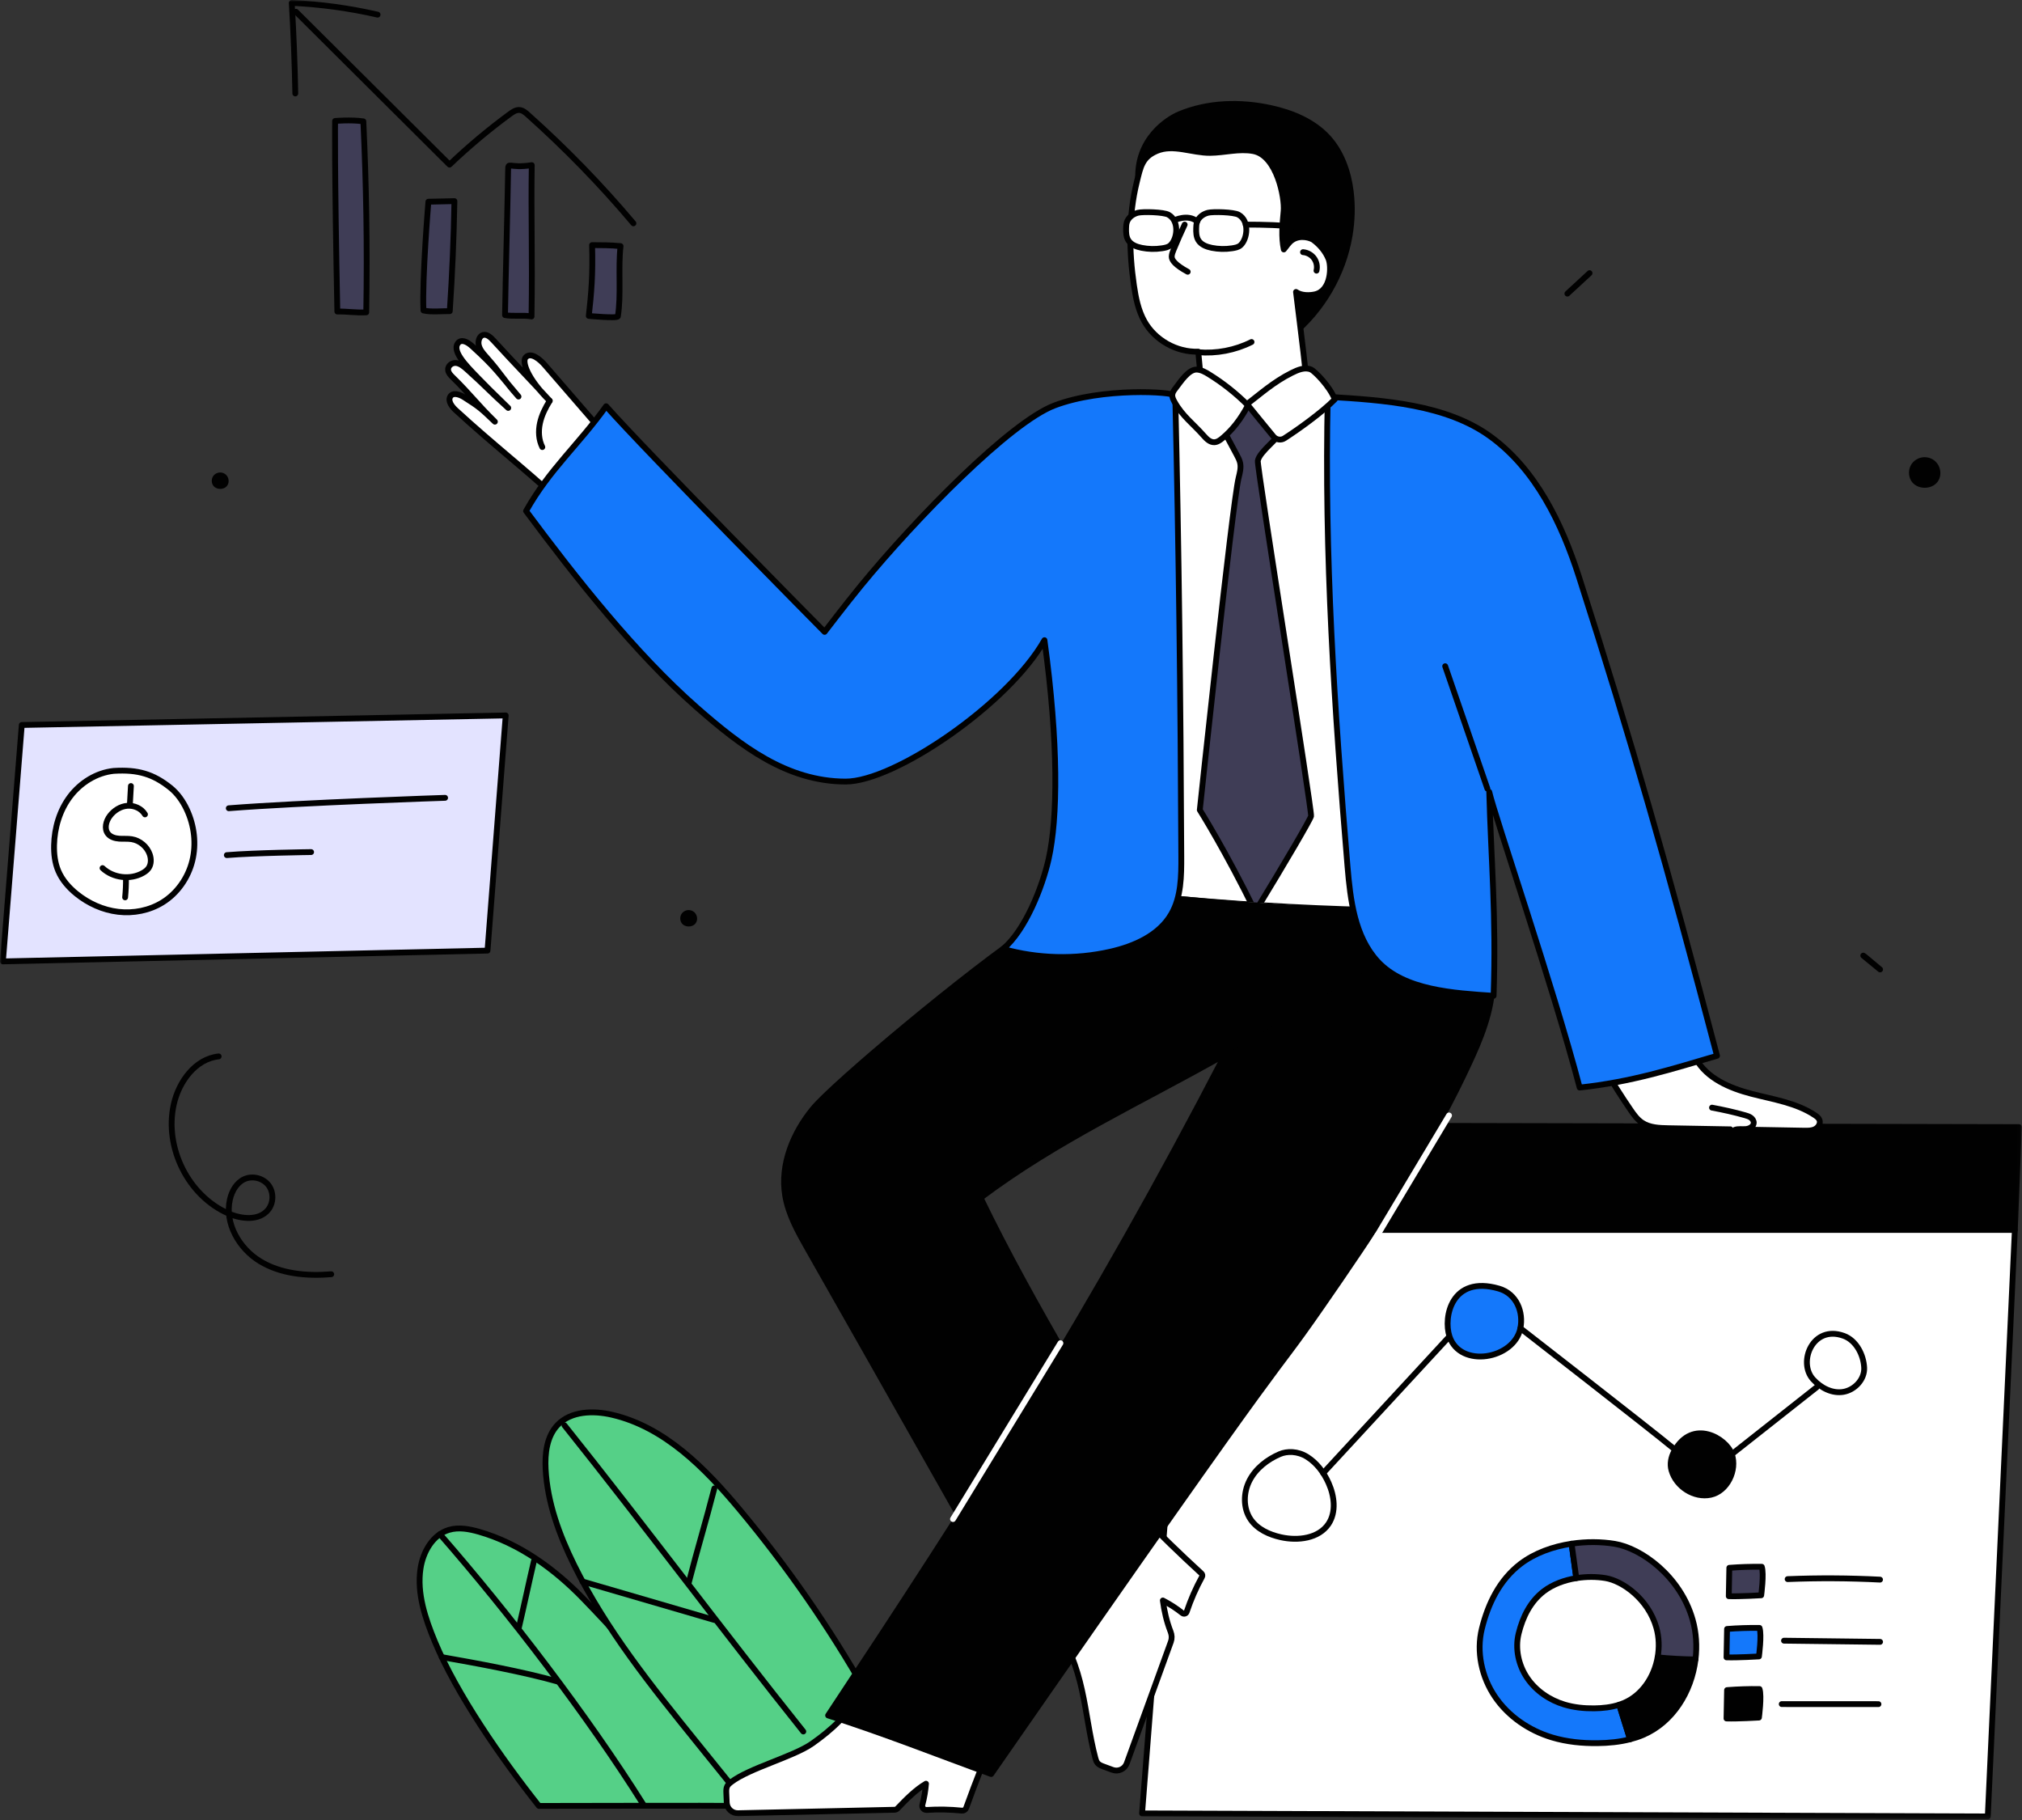 <svg width="521" height="469" viewBox="0 0 521 469" fill="none" xmlns="http://www.w3.org/2000/svg">
<rect x="0" y="0" width="521" height="469" fill="#333333" stroke="none"/>
<g clip-path="url(#clip0_14_100)">
<mask id="mask0_14_100" style="mask-type:luminance" maskUnits="userSpaceOnUse" x="0" y="0" width="521" height="469">
<path d="M520.957 0H0V468.733H520.957V0Z" fill="white"/>
</mask>
<g mask="url(#mask0_14_100)">
<path d="M293.308 46.753C292.55 35.767 301.085 30.602 303.807 29.456C311.204 26.342 319.612 26.127 327.452 27.846C332.923 29.046 338.372 31.283 342.158 35.41C345.627 39.192 347.416 44.276 348.043 49.369C348.507 53.134 348.381 56.966 347.747 60.706C346.061 70.659 340.664 79.94 332.848 86.328C332.062 86.97 331.103 87.62 330.114 87.394C329.507 87.255 329.024 86.807 328.59 86.361C324.931 82.61 322.507 77.862 319.911 73.31C313.527 62.115 305.456 51.39 293.308 46.753Z" fill="#010101" stroke="#010101" stroke-width="1.5" stroke-linecap="round" stroke-linejoin="round"/>
<path d="M333.936 75.215C335.333 76.203 337.476 76.142 338.829 75.834C343.018 74.88 343.106 68.64 342.316 66.696C341.525 64.751 340.116 63.091 338.434 61.835C337.763 61.334 335.084 60.405 332.975 61.836C332.01 62.491 331.419 63.567 330.794 64.268C330.103 61.019 330.446 57.652 330.753 54.345C331.061 51.038 329.039 40.066 322.937 38.928C319.251 38.241 315.54 39.354 311.791 39.385C307.141 39.423 302.293 37.073 298.021 38.911C294.284 40.519 293.883 42.959 292.91 46.909C290.777 55.565 290.888 64.655 292.171 73.477C292.636 76.676 293.276 79.916 294.849 82.74C297.574 87.631 303.155 90.785 308.75 90.597C309.208 95.485 309.665 100.374 310.123 105.262C310.354 107.73 310.692 110.428 312.494 112.13C314.362 113.895 317.202 114.023 319.77 113.966C324.291 113.865 328.807 113.504 333.287 112.885C334.278 112.748 335.319 112.577 336.097 111.948C337.489 110.823 337.51 108.744 337.389 106.959C336.647 96.022 335.131 85.147 333.938 75.216L333.936 75.215Z" fill="white" stroke="#010101" stroke-width="1.5" stroke-linecap="round" stroke-linejoin="round"/>
<path d="M322.477 88.115C318.248 90.234 313.428 91.154 308.716 90.744L322.477 88.115Z" fill="white"/>
<path d="M322.477 88.115C318.248 90.234 313.428 91.154 308.716 90.744" stroke="#010101" stroke-width="1.5" stroke-linecap="round" stroke-linejoin="round"/>
<path d="M305.246 57.864C304.235 60.01 303.28 62.182 302.38 64.377C302.15 64.937 301.921 65.515 301.91 66.12C301.894 67.027 302.845 68.29 306.034 70.015" fill="white"/>
<path d="M305.246 57.864C304.235 60.01 303.28 62.182 302.38 64.377C302.15 64.937 301.921 65.515 301.91 66.12C301.894 67.027 302.845 68.29 306.034 70.015" stroke="#010101" stroke-width="1.5" stroke-linecap="round" stroke-linejoin="round"/>
<path d="M335.745 64.966C336.859 65.048 337.926 65.641 338.584 66.545C339.242 67.449 339.479 68.645 339.216 69.731" fill="white"/>
<path d="M335.745 64.966C336.859 65.048 337.926 65.641 338.584 66.545C339.242 67.449 339.479 68.645 339.216 69.731" stroke="#010101" stroke-width="1.5" stroke-linecap="round" stroke-linejoin="round"/>
<path d="M301.093 55.329C299.85 54.619 294.455 54.496 293.186 54.819C291.917 55.142 290.73 56.027 290.345 57.278C290.197 57.758 290.171 58.265 290.157 58.767C290.125 59.851 290.158 61.001 290.734 61.92C291.45 63.063 292.837 63.586 294.16 63.852C295.879 64.198 297.66 64.238 299.393 63.97C300.167 63.85 301.003 63.714 301.583 63.187C303.346 61.584 303.975 56.973 301.095 55.329H301.093Z" fill="white" stroke="#010101" stroke-width="1.5" stroke-linecap="round" stroke-linejoin="round"/>
<path d="M319.153 55.329C317.91 54.619 312.515 54.496 311.246 54.819C309.977 55.142 308.79 56.027 308.405 57.278C308.257 57.758 308.231 58.265 308.217 58.767C308.185 59.851 308.218 61.001 308.794 61.92C309.51 63.063 310.897 63.586 312.22 63.852C313.939 64.198 315.72 64.238 317.453 63.97C318.227 63.85 319.063 63.714 319.643 63.187C321.406 61.584 322.035 56.973 319.155 55.329H319.153Z" fill="white" stroke="#010101" stroke-width="1.5" stroke-linecap="round" stroke-linejoin="round"/>
<path d="M320.981 57.864C325.683 57.864 330.207 58.008 334.87 58.46C335.743 58.545 336.748 58.798 337.095 59.603" stroke="#010101" stroke-width="1.5" stroke-linecap="round" stroke-linejoin="round"/>
<path d="M308.475 57.041C306.035 55.007 302.486 56.798 302.504 56.778L308.475 57.041Z" fill="white"/>
<path d="M308.475 57.041C306.035 55.007 302.486 56.798 302.504 56.778" stroke="#010101" stroke-width="1.5" stroke-linecap="round" stroke-linejoin="round"/>
<path d="M160.139 116.856C153.196 108.776 147.31 102.105 140.367 94.026C139.301 92.785 136.844 90.547 135.459 92.064C134.472 93.144 135.759 97.432 141.644 103.256C135.804 96.872 133.024 94.135 127.184 87.751C126.446 86.944 125.507 86.063 124.528 86.291C123.525 86.524 123.096 87.888 123.376 88.995C123.656 90.102 124.43 90.996 125.174 91.835C129.444 96.649 129.33 97.354 133.6 102.168C128.183 95.812 127.855 94.856 121.758 89.284C120.748 88.361 119.346 87.4 118.288 88.112C116.001 90.138 120.057 94.161 123.148 97.355C124.919 99.185 126.624 100.907 130.954 105.1C126.478 101.085 124.853 99.207 120.369 95.204C119.527 94.452 118.618 93.668 117.562 93.525C116.506 93.382 115.33 94.211 115.463 95.361C115.547 96.093 116.099 96.67 116.614 97.175C121.389 101.857 122.74 103.96 127.515 108.642C124.001 105.295 123.62 104.896 119.602 102.348C118.409 101.591 116.626 101.005 115.98 102.246C115.383 103.393 116.472 104.794 117.451 105.694C127.088 114.546 134.736 120.375 144.373 129.227" fill="white"/>
<path d="M160.139 116.856C153.196 108.776 147.31 102.105 140.367 94.026C139.301 92.785 136.844 90.547 135.459 92.064C134.472 93.144 135.759 97.432 141.644 103.256C135.804 96.872 133.024 94.135 127.184 87.751C126.446 86.944 125.507 86.063 124.528 86.291C123.525 86.524 123.096 87.888 123.376 88.995C123.656 90.102 124.43 90.996 125.174 91.835C129.444 96.649 129.33 97.354 133.6 102.168C128.183 95.812 127.855 94.856 121.758 89.284C120.748 88.361 119.346 87.4 118.288 88.112C116.001 90.138 120.057 94.161 123.148 97.355C124.919 99.185 126.624 100.907 130.954 105.1C126.478 101.085 124.853 99.207 120.369 95.204C119.527 94.452 118.618 93.668 117.562 93.525C116.506 93.382 115.33 94.211 115.463 95.361C115.547 96.093 116.099 96.67 116.614 97.175C121.389 101.857 122.74 103.96 127.515 108.642C124.001 105.295 123.62 104.896 119.602 102.348C118.409 101.591 116.626 101.005 115.98 102.246C115.383 103.393 116.472 104.794 117.451 105.694C127.088 114.546 134.736 120.375 144.373 129.227" stroke="#010101" stroke-width="1.5" stroke-linecap="round" stroke-linejoin="round"/>
<path d="M141.644 103.255C140.532 105.044 139.569 106.957 139.126 109.016C138.683 111.075 138.791 113.302 139.737 115.184" stroke="#010101" stroke-width="1.5" stroke-linecap="round" stroke-linejoin="round"/>
<path d="M171.316 436.627C165.284 427.717 157.776 419.598 150.294 411.865C142.811 404.133 133.769 397.616 123.429 394.641C120.893 393.911 118.165 393.403 115.639 394.165C111.485 395.419 108.998 399.82 108.352 404.111C107.385 410.526 109.569 416.973 112.055 422.966C117.637 436.424 129.049 452.892 138.863 465.276C153.286 465.276 177.451 465.155 193.933 465.278C197.274 465.303 183.373 451.021 171.317 436.627H171.316Z" fill="#55D087" stroke="#010101" stroke-width="1.5" stroke-linecap="round" stroke-linejoin="round"/>
<path d="M223.106 435.814C213.673 419.244 202.762 403.515 190.545 388.876C181.643 378.209 171.214 367.621 157.677 364.492C152.823 363.37 147.086 363.529 143.656 367.143C140.883 370.064 140.378 374.458 140.588 378.48C141.04 387.119 144.096 395.427 147.919 403.186C156.146 419.882 167.936 434.518 179.627 449.002C182.768 452.893 185.909 456.784 189.049 460.675C190.464 462.428 191.937 464.23 193.932 465.278C198.626 467.745 204.35 465.275 208.799 462.389C213.814 459.135 218.562 455.201 221.569 450.035C224.576 444.868 224.848 438.875 223.106 435.814Z" fill="#55D087" stroke="#010101" stroke-width="1.5" stroke-linecap="round" stroke-linejoin="round"/>
<path d="M165.725 464.848C151.356 441.993 131.124 415.593 113.361 395.263" stroke="#010101" stroke-width="1.5" stroke-linecap="round" stroke-linejoin="round"/>
<path d="M143.649 433.214C134.923 430.74 122.758 428.494 113.823 426.933" stroke="#010101" stroke-width="1.5" stroke-linecap="round" stroke-linejoin="round"/>
<path d="M137.573 402.201C136.297 407.621 134.95 414.012 133.673 419.433" stroke="#010101" stroke-width="1.5" stroke-linecap="round" stroke-linejoin="round"/>
<path d="M206.984 446.098C186.641 420.649 165.79 392.667 145.447 367.218" stroke="#010101" stroke-width="1.5" stroke-linecap="round" stroke-linejoin="round"/>
<path d="M184.064 417.361C172.738 414.057 161.412 410.753 150.086 407.449" stroke="#010101" stroke-width="1.5" stroke-linecap="round" stroke-linejoin="round"/>
<path d="M184.064 383.464C181.676 392.733 179.829 398.59 177.45 407.824" stroke="#010101" stroke-width="1.5" stroke-linecap="round" stroke-linejoin="round"/>
<path d="M56.34 272.168C50.312 272.816 46.047 278.708 44.752 284.631C42.33 295.709 48.51 308.135 58.909 312.657C62.268 314.118 66.766 314.54 69.079 311.7C70.528 309.92 70.563 307.135 69.159 305.319C67.755 303.503 65.05 302.837 62.963 303.793C60.972 304.705 59.76 306.81 59.26 308.943C57.816 315.103 61.584 321.639 66.987 324.933C72.39 328.226 79.042 328.801 85.349 328.291" stroke="#010101" stroke-width="1.5" stroke-linecap="round" stroke-linejoin="round"/>
<path d="M519.158 316.861L512.184 467.983L294.273 467.197L306.032 316.861H519.158Z" fill="white" stroke="#010101" stroke-width="1.5" stroke-linecap="round" stroke-linejoin="round"/>
<path d="M306.032 316.861H519.158L520.207 290.386L308.149 289.934L306.032 316.861Z" fill="#010101" stroke="#010101" stroke-width="1.5" stroke-linecap="round" stroke-linejoin="round"/>
<path d="M163.214 57.539C154.818 47.574 145.712 38.207 135.987 29.534C135.371 28.985 134.691 28.41 133.868 28.342C132.959 28.266 132.132 28.825 131.396 29.365C125.933 33.375 120.729 37.736 115.826 42.414C102.639 29.287 89.452 16.16 76.264 3.033" stroke="#010101" stroke-width="1.5" stroke-linecap="round" stroke-linejoin="round"/>
<path d="M97.29 3.775C90.028 2.108 82.617 1.094 75.175 0.75C75.641 8.519 75.945 16.298 76.089 24.079" stroke="#010101" stroke-width="1.5" stroke-linecap="round" stroke-linejoin="round"/>
<path d="M152.558 63.153C155.414 63.194 157.002 63.131 159.895 63.409C159.233 69.12 160.094 75.986 159.204 81.496C159.107 82.093 151.711 81.392 151.711 81.392C152.35 75.776 152.799 70.559 152.559 63.152L152.558 63.153Z" fill="#3F3D56" stroke="#010101" stroke-width="1.5" stroke-linecap="round" stroke-linejoin="round"/>
<path d="M137.015 42.552C136.808 56.257 137.205 65.139 136.957 81.531C134.999 81.138 132.086 81.576 130.128 81.183C130.285 70.801 130.763 54.301 130.92 43.919C130.957 41.476 131.028 43.485 137.015 42.552Z" fill="#3F3D56" stroke="#010101" stroke-width="1.5" stroke-linecap="round" stroke-linejoin="round"/>
<path d="M117.087 51.818C116.924 61.273 116.526 70.723 115.892 80.158C113.903 80.131 111.046 80.452 109.112 79.987C108.74 71.686 110.383 51.971 110.383 51.971C110.383 51.971 115.328 51.863 117.087 51.818Z" fill="#3F3D56" stroke="#010101" stroke-width="1.5" stroke-linecap="round" stroke-linejoin="round"/>
<path d="M93.624 31.264C94.369 47.436 94.664 63.219 94.37 80.468C92.021 80.637 89.581 80.213 86.921 80.262C86.161 42.516 86.345 31.166 86.345 31.166C86.345 31.166 90.324 30.801 93.624 31.264Z" fill="#3F3D56" stroke="#010101" stroke-width="1.5" stroke-linecap="round" stroke-linejoin="round"/>
<path d="M125.614 244.911L130.307 184.324L5.611 186.786L0.75 247.693L125.614 244.911Z" fill="#E3E3FF" stroke="#010101" stroke-width="1.5" stroke-linecap="round" stroke-linejoin="round"/>
<path d="M58.949 208.234C77.496 206.78 114.687 205.551 114.687 205.551L58.949 208.234Z" fill="white"/>
<path d="M58.949 208.234C77.496 206.78 114.687 205.551 114.687 205.551" stroke="#010101" stroke-width="1.5" stroke-linecap="round" stroke-linejoin="round"/>
<path d="M58.444 220.311C65.683 219.712 80.162 219.527 80.162 219.527L58.444 220.311Z" fill="white"/>
<path d="M58.444 220.311C65.683 219.712 80.162 219.527 80.162 219.527" stroke="#010101" stroke-width="1.5" stroke-linecap="round" stroke-linejoin="round"/>
<path d="M29.287 198.612C24.845 199.082 20.746 201.648 18.055 205.213C15.365 208.778 14.032 213.268 13.929 217.734C13.877 219.997 14.137 222.301 15.021 224.385C16.009 226.715 17.737 228.671 19.702 230.265C22.779 232.76 26.531 234.457 30.464 234.92C34.398 235.383 38.502 234.58 41.871 232.498C45.702 230.131 48.463 226.161 49.543 221.789C50.624 217.418 50.057 212.692 48.155 208.611C47.134 206.42 45.717 204.38 43.822 202.88C39.532 199.483 35.638 198.206 29.286 198.613L29.287 198.612Z" fill="white" stroke="#010101" stroke-width="1.5" stroke-linecap="round" stroke-linejoin="round"/>
<path d="M37.358 209.817C36.448 208.286 34.573 207.455 32.798 207.603C31.023 207.751 29.388 208.788 28.311 210.207C27.302 211.536 26.794 213.519 27.832 214.825C28.502 215.668 29.636 215.994 30.71 216.073C31.784 216.152 32.871 216.032 33.934 216.205C36.04 216.547 37.9 218.118 38.591 220.137C38.988 221.296 38.988 222.661 38.286 223.665C37.91 224.203 37.363 224.599 36.79 224.921C33.541 226.745 29.135 226.207 26.422 223.654" fill="white"/>
<path d="M37.358 209.817C36.448 208.286 34.573 207.455 32.798 207.603C31.023 207.751 29.388 208.788 28.311 210.207C27.302 211.536 26.794 213.519 27.832 214.825C28.502 215.668 29.636 215.994 30.71 216.073C31.784 216.152 32.871 216.032 33.934 216.205C36.04 216.547 37.9 218.118 38.591 220.137C38.988 221.296 38.988 222.661 38.286 223.665C37.91 224.203 37.363 224.599 36.79 224.921C33.541 226.745 29.135 226.207 26.422 223.654" stroke="#010101" stroke-width="1.5" stroke-linecap="round" stroke-linejoin="round"/>
<path d="M32.458 226.344C32.473 227.962 32.4 229.581 32.239 231.192L32.458 226.344Z" fill="white"/>
<path d="M32.458 226.344C32.473 227.962 32.4 229.581 32.239 231.192" stroke="#010101" stroke-width="1.5" stroke-linecap="round" stroke-linejoin="round"/>
<path d="M33.732 202.509C33.644 204.07 33.556 205.631 33.469 207.192L33.732 202.509Z" fill="white"/>
<path d="M33.732 202.509C33.644 204.07 33.556 205.631 33.469 207.192" stroke="#010101" stroke-width="1.5" stroke-linecap="round" stroke-linejoin="round"/>
<path d="M360.914 264.955L370.853 231.191L278.561 222.892L264.895 250.047L285.483 271.167L335.179 272.762L360.914 264.955Z" fill="#010101" stroke="#010101" stroke-width="1.5" stroke-linecap="round" stroke-linejoin="round"/>
<path d="M436.99 272.762C439.794 277.836 445.668 280.334 451.279 281.794C456.89 283.254 462.843 284.115 467.663 287.336C468.141 287.655 468.629 288.028 468.826 288.567C469.153 289.46 468.517 290.473 467.668 290.901C466.819 291.329 465.825 291.321 464.875 291.304C453.214 291.092 441.553 290.881 429.892 290.669C427.537 290.626 425.033 290.539 423.08 289.222C421.841 288.386 420.953 287.134 420.109 285.9C417.865 282.618 415.731 279.261 413.711 275.837" fill="white"/>
<path d="M436.99 272.762C439.794 277.836 445.668 280.334 451.279 281.794C456.89 283.254 462.843 284.115 467.663 287.336C468.141 287.655 468.629 288.028 468.826 288.567C469.153 289.46 468.517 290.473 467.668 290.901C466.819 291.329 465.825 291.321 464.875 291.304C453.214 291.092 441.553 290.881 429.892 290.669C427.537 290.626 425.033 290.539 423.08 289.222C421.841 288.386 420.953 287.134 420.109 285.9C417.865 282.618 415.731 279.261 413.711 275.837" stroke="#010101" stroke-width="1.5" stroke-linecap="round" stroke-linejoin="round"/>
<path d="M342.014 101.631C329.162 106.486 315.566 108.249 302.953 102.8C298.822 116.522 298.265 129.448 297.451 143.755C296.462 161.126 295.473 178.522 295.934 195.915C296.247 207.7 297.226 219.467 298.866 231.141C316.855 232.878 334.905 233.977 352.972 234.436C362.765 218.495 363.657 198.696 362.326 180.034C360.476 154.098 353.442 127.865 342.013 101.631H342.014Z" fill="white" stroke="#010101" stroke-width="1.5" stroke-linecap="round" stroke-linejoin="round"/>
<path d="M329.685 111.365C327.498 108.808 325.03 106.491 322.341 104.468C319.571 105.781 316.958 107.426 314.613 109.609C315.961 112.128 317.308 114.646 318.656 117.165C319.019 117.843 319.386 118.533 319.544 119.286C319.81 120.555 319.456 121.861 319.148 123.121C317.5 129.875 309.146 208.68 309.146 208.68C309.146 208.68 315.792 219.211 323.432 234.857C331.416 221.78 337.665 211.052 337.818 210.253C338.077 208.903 323.853 120.229 324.094 118.738C324.489 116.296 329.881 112.679 329.684 111.365H329.685Z" fill="#3F3D56" stroke="#010101" stroke-width="1.5" stroke-linecap="round" stroke-linejoin="round"/>
<path d="M355.074 234.63C335.797 234.302 316.536 233.054 297.378 230.89L355.074 234.63Z" fill="white"/>
<path d="M355.074 234.63C335.797 234.302 316.536 233.054 297.378 230.89" stroke="#010101" stroke-width="1.5" stroke-linecap="round" stroke-linejoin="round"/>
<path d="M315.569 271.757C293.894 284.018 272.32 293.808 252.663 308.601C266.261 336.736 283.681 364.216 298.986 391.37C287.935 403.519 279.591 414.298 267.735 426.933C248.274 392.723 227.603 356.013 208.141 321.802C205.651 317.425 203.118 312.929 202.304 307.96C201.003 300.019 204.352 291.882 209.462 285.666C214.839 279.126 249.763 249.888 265.592 239.436" fill="#010101"/>
<path d="M315.569 271.757C293.894 284.018 272.32 293.808 252.663 308.601C266.261 336.736 283.681 364.216 298.986 391.37C287.935 403.519 279.591 414.298 267.735 426.933C248.274 392.723 227.603 356.013 208.141 321.802C205.651 317.425 203.118 312.929 202.304 307.96C201.003 300.019 204.352 291.882 209.462 285.666C214.839 279.126 249.763 249.888 265.592 239.436" stroke="#010101" stroke-width="1.5" stroke-linecap="round" stroke-linejoin="round"/>
<path d="M293.682 389.956C298.83 395.256 304.135 400.405 309.585 405.393C309.822 405.61 309.878 405.958 309.723 406.24C308.136 409.126 306.809 412.154 305.764 415.278C305.608 415.745 305.048 415.906 304.663 415.599C303.096 414.352 301.407 413.259 299.626 412.343C299.985 415.066 300.593 417.756 301.635 420.428C301.954 421.245 301.993 422.145 301.694 422.97L290.336 454.284C289.798 455.768 288.155 456.532 286.673 455.987L284.369 455.139C283.788 454.925 283.177 454.691 282.786 454.21C282.485 453.841 282.35 453.367 282.228 452.907C280.698 447.149 280.056 441.194 278.767 435.378C277.478 429.562 275.456 423.742 271.598 419.203" fill="white"/>
<path d="M293.682 389.956C298.83 395.256 304.135 400.405 309.585 405.393C309.822 405.61 309.878 405.958 309.723 406.24C308.136 409.126 306.809 412.154 305.764 415.278C305.608 415.745 305.048 415.906 304.663 415.599C303.096 414.352 301.407 413.259 299.626 412.343C299.985 415.066 300.593 417.756 301.635 420.428C301.954 421.245 301.993 422.145 301.694 422.97L290.336 454.284C289.798 455.768 288.155 456.532 286.673 455.987L284.369 455.139C283.788 454.925 283.177 454.691 282.786 454.21C282.485 453.841 282.35 453.367 282.228 452.907C280.698 447.149 280.056 441.194 278.767 435.378C277.478 429.562 275.456 423.742 271.598 419.203" stroke="#010101" stroke-width="1.5" stroke-linecap="round" stroke-linejoin="round"/>
<path d="M256.962 445.435C254.094 452.141 251.421 458.93 248.947 465.791C248.781 466.252 248.325 466.534 247.837 466.484C244.83 466.177 241.798 466.118 238.782 466.309C238.054 466.355 237.475 465.693 237.663 464.989C238.138 463.209 238.451 461.387 238.597 459.55C235.969 461.079 233.496 463.57 231.255 465.929C231.059 466.135 230.792 466.253 230.508 466.261L190.238 467.148C188.661 467.224 187.323 466.002 187.255 464.424L187.149 461.971C187.122 461.352 187.103 460.699 187.396 460.152C187.621 459.732 188.005 459.425 188.383 459.135C193.106 455.504 204.432 452.616 209.301 449.183C214.17 445.751 218.761 441.642 221.462 436.332" fill="white"/>
<path d="M256.962 445.435C254.094 452.141 251.421 458.93 248.947 465.791C248.781 466.252 248.325 466.534 247.837 466.484C244.83 466.177 241.798 466.118 238.782 466.309C238.054 466.355 237.475 465.693 237.663 464.989C238.138 463.209 238.451 461.387 238.597 459.55C235.969 461.079 233.496 463.57 231.255 465.929C231.059 466.135 230.792 466.253 230.508 466.261L190.238 467.148C188.661 467.224 187.323 466.002 187.255 464.424L187.149 461.971C187.122 461.352 187.103 460.699 187.396 460.152C187.621 459.732 188.005 459.425 188.383 459.135C193.106 455.504 204.432 452.616 209.301 449.183C214.17 445.751 218.761 441.642 221.462 436.332" stroke="#010101" stroke-width="1.5" stroke-linecap="round" stroke-linejoin="round"/>
<path d="M441.123 285.369C443.99 285.901 446.84 286.529 449.644 287.328C450.161 287.475 450.687 287.634 451.124 287.947C451.561 288.26 451.901 288.76 451.881 289.297C451.847 290.239 450.789 290.808 449.85 290.891C448.911 290.974 447.934 290.776 447.042 291.079" fill="white"/>
<path d="M441.123 285.369C443.99 285.901 446.84 286.529 449.644 287.328C450.161 287.475 450.687 287.634 451.124 287.947C451.561 288.26 451.901 288.76 451.881 289.297C451.847 290.239 450.789 290.808 449.85 290.891C448.911 290.974 447.934 290.776 447.042 291.079" stroke="#010101" stroke-width="1.5" stroke-linecap="round" stroke-linejoin="round"/>
<path d="M315.601 271.765C280.904 338.704 250.603 385.749 213.374 441.958C228.244 446.717 240.976 451.825 255.388 457.055C339.65 335.68 325.112 358.951 340.546 336.719C353.385 318.224 367.307 297.474 377.019 277.161C380.296 270.307 383.59 263.278 384.422 255.726C385.254 248.175 383.191 239.877 377.328 235.046" fill="#010101"/>
<path d="M315.601 271.765C280.904 338.704 250.603 385.749 213.374 441.958C228.244 446.717 240.976 451.825 255.388 457.055C339.65 335.68 325.112 358.951 340.546 336.719C353.385 318.224 367.307 297.474 377.019 277.161C380.296 270.307 383.59 263.278 384.422 255.726C385.254 248.175 383.191 239.877 377.328 235.046" stroke="#010101" stroke-width="1.5" stroke-linecap="round" stroke-linejoin="round"/>
<path d="M342.119 102.232C341.18 142.734 343.827 182.842 347.207 223.214C347.933 231.888 349.043 241.223 354.925 247.64C361.842 255.186 374.636 255.863 384.848 256.559C385.561 235.807 384.196 221.704 383.729 204.027C385.09 210.109 400.168 254.053 407.028 280.196C420.343 278.764 430.681 275.466 442.418 272.008C429.847 224.105 420.27 190.468 406.838 148.588C402.425 134.828 395.726 120.972 384.045 112.464C372.687 104.192 356.515 103.078 342.119 102.232Z" fill="#1478FB" stroke="#010101" stroke-width="1.5" stroke-linecap="round" stroke-linejoin="round"/>
<path d="M383.251 203.186C379.625 192.671 376 182.156 372.374 171.641L383.251 203.186Z" fill="white"/>
<path d="M383.251 203.186C379.625 192.671 376 182.156 372.374 171.641" stroke="#010101" stroke-width="1.5" stroke-linecap="round" stroke-linejoin="round"/>
<path d="M221.698 151.046C217.907 155.674 212.47 162.796 212.47 162.796C212.47 162.796 166.234 116.075 156.177 104.66C149.069 114.619 141.512 120.972 135.548 131.655C148.203 148.674 163.665 168.349 179.613 182.33C190.968 192.284 202.751 201.306 217.85 201.363C230.47 201.411 259.879 181.322 269.121 164.938C272.767 191.508 272.563 210.776 270.195 221.328C268.562 228.606 264.17 239.683 258.461 244.483C267.426 247.005 277.022 247.251 286.104 245.192C292.288 243.79 298.657 240.973 301.819 235.476C304.354 231.069 304.401 225.714 304.379 220.629C304.207 180.343 303.75 141.594 302.824 101.914C302.249 100.926 284.042 99.767 271.696 104.468C260.261 108.822 236.086 133.479 221.696 151.046H221.698Z" fill="#1478FB" stroke="#010101" stroke-width="1.5" stroke-linecap="round" stroke-linejoin="round"/>
<path d="M321.572 104.432C318.545 101.391 315.161 98.706 311.512 96.45C310.558 95.86 309.539 95.285 308.419 95.217C306.258 95.087 304.194 98.372 302.867 100.082C302.5 100.555 302.129 101.067 302.064 101.663C301.989 102.342 302.324 102.993 302.658 103.588C304.71 107.246 307.432 109.15 310.201 112.299C310.909 113.105 311.776 113.953 312.849 113.936C313.655 113.923 314.36 113.414 314.978 112.896C317.552 110.74 319.668 108.039 321.573 104.431L321.572 104.432Z" fill="white" stroke="#010101" stroke-width="1.5" stroke-linecap="round" stroke-linejoin="round"/>
<path d="M328.116 112.447C325.883 109.693 323.461 106.811 321.312 104.114C324.66 101.564 328.117 98.429 332.779 96.094C334.359 95.303 336.206 94.5 337.822 95.213C338.774 95.634 342.677 99.585 343.942 102.887C340.603 106.283 334.458 110.664 330.966 112.914C330.037 113.513 328.812 113.306 328.116 112.447Z" fill="white" stroke="#010101" stroke-width="1.5" stroke-linecap="round" stroke-linejoin="round"/>
<path d="M373.367 287.382L353.436 320.686" stroke="white" stroke-width="1.5" stroke-linecap="round" stroke-linejoin="round"/>
<path d="M273.236 346.051L245.552 391.37" stroke="white" stroke-width="1.5" stroke-linecap="round" stroke-linejoin="round"/>
<path d="M484.433 249.764C482.988 248.575 481.543 247.387 480.099 246.198C480.277 246.299 480.455 246.399 484.433 249.764Z" stroke="#010101" stroke-width="1.5" stroke-linecap="round" stroke-linejoin="round"/>
<path d="M329.768 374.627C326.533 376.015 323.579 378.301 321.964 381.429C320.349 384.557 320.269 388.579 322.265 391.479C324.013 394.018 327.041 395.386 330.051 396.051C334.454 397.025 339.79 396.373 342.301 392.627C344.35 389.571 343.83 385.418 342.324 382.061C341.124 379.386 339.305 376.923 336.826 375.358C334.347 373.793 331.59 373.846 329.769 374.627H329.768Z" fill="white" stroke="#010101" stroke-width="1.5" stroke-linecap="round" stroke-linejoin="round"/>
<path d="M340.936 379.528L373.477 344.298" stroke="#010101" stroke-width="1.5" stroke-linecap="round" stroke-linejoin="round"/>
<path d="M373.477 344.298C376.227 352.651 390.137 350.188 391.752 342.207C392.58 338.119 390.852 333.318 386.168 331.977C374.011 328.497 371.843 339.335 373.477 344.298Z" fill="#1478FB" stroke="#010101" stroke-width="1.5" stroke-linecap="round" stroke-linejoin="round"/>
<path d="M391.753 342.207C391.753 342.207 424.815 367.889 431.12 373.082" stroke="#010101" stroke-width="1.5" stroke-linecap="round" stroke-linejoin="round"/>
<path d="M431.434 373.823C430.573 375.371 430.2 377.158 430.696 378.859C431.916 383.043 436.544 386.027 440.804 385.107C445.064 384.187 447.651 378.769 446.235 374.647C444.819 370.525 436.13 365.378 431.434 373.823Z" fill="#010101" stroke="#010101" stroke-width="1.5" stroke-linecap="round" stroke-linejoin="round"/>
<path d="M446.235 374.647C453.514 368.906 460.793 363.166 468.072 357.425" stroke="#010101" stroke-width="1.5" stroke-linecap="round" stroke-linejoin="round"/>
<path d="M475.056 344.16C467.052 341.268 463.185 350.954 467.144 355.344C469.137 357.554 472.079 359.104 475.01 358.591C477.941 358.078 480.464 355.362 480.334 352.389C480.193 349.163 478.353 345.351 475.056 344.159V344.16Z" fill="white" stroke="#010101" stroke-width="1.5" stroke-linecap="round" stroke-linejoin="round"/>
<path d="M410.788 440.132C408.198 440.163 405.59 439.909 403.109 439.164C399.271 438.012 395.765 435.631 393.513 432.317C391.261 429.003 390.342 424.748 391.3 420.857C392.349 416.596 394.314 412.605 397.803 409.943C400.11 408.183 403.084 407.086 406.16 406.592C405.754 403.633 405.348 400.675 404.943 397.717C400.102 398.443 395.404 400.145 391.779 402.91C386.44 406.983 383.434 413.091 381.828 419.611C380.362 425.565 381.769 432.075 385.215 437.147C388.661 442.219 394.027 445.862 399.899 447.625C403.695 448.765 407.687 449.153 411.649 449.106C414.459 449.072 417.293 448.806 420.006 448.108C419.076 445.138 418.146 442.169 417.216 439.199C415.156 439.869 412.961 440.106 410.788 440.132Z" fill="#1478FB" stroke="#010101" stroke-width="1.5" stroke-linecap="round" stroke-linejoin="round"/>
<path d="M418.403 438.762C418.014 438.927 417.616 439.068 417.215 439.199C418.145 442.169 419.075 445.138 420.005 448.108C421.128 447.819 422.232 447.465 423.302 447.01C430.992 443.743 435.839 435.88 436.868 427.539C433.611 427.489 430.356 427.314 427.113 427.003C426.203 432.086 423.13 436.754 418.403 438.762Z" fill="#010101" stroke="#010101" stroke-width="1.5" stroke-linecap="round" stroke-linejoin="round"/>
<path d="M436.147 417.337C432.954 406.003 422.824 398.868 416.074 397.755C412.57 397.178 408.712 397.151 404.941 397.717C405.347 400.676 405.753 403.634 406.158 406.592C408.7 406.183 411.312 406.185 413.679 406.575C418.09 407.302 424.709 411.965 426.796 419.371C427.49 421.835 427.565 424.469 427.112 427.002C430.355 427.313 433.61 427.488 436.867 427.538C437.288 424.123 437.074 420.629 436.146 417.336L436.147 417.337Z" fill="#3F3D56" stroke="#010101" stroke-width="1.5" stroke-linecap="round" stroke-linejoin="round"/>
<path d="M453.948 403.662C451.159 403.624 448.368 403.713 445.587 403.93C445.54 406.367 445.494 408.804 445.447 411.24C448.232 411.342 453.8 411.005 453.8 411.005C453.8 411.005 454.558 405.458 453.949 403.662H453.948Z" fill="#3F3D56" stroke="#010101" stroke-width="1.5" stroke-linecap="round" stroke-linejoin="round"/>
<path d="M453.365 419.414C450.576 419.376 447.785 419.465 445.004 419.682C444.957 422.119 444.911 424.556 444.864 426.992C447.649 427.094 453.217 426.757 453.217 426.757C453.217 426.757 453.975 421.21 453.366 419.414H453.365Z" fill="#1478FB" stroke="#010101" stroke-width="1.5" stroke-linecap="round" stroke-linejoin="round"/>
<path d="M453.365 435.165C450.576 435.127 447.785 435.216 445.004 435.433C444.957 437.87 444.911 440.307 444.864 442.743C447.649 442.845 453.217 442.508 453.217 442.508C453.217 442.508 453.975 436.961 453.366 435.165H453.365Z" fill="#010101" stroke="#010101" stroke-width="1.5" stroke-linecap="round" stroke-linejoin="round"/>
<path d="M460.614 406.839C468.547 406.524 476.493 406.568 484.422 406.972" stroke="#010101" stroke-width="1.5" stroke-linecap="round" stroke-linejoin="round"/>
<path d="M459.676 422.7C467.928 422.801 476.181 422.903 484.433 423.004" stroke="#010101" stroke-width="1.5" stroke-linecap="round" stroke-linejoin="round"/>
<path d="M459.093 439.036C467.4 439.041 475.706 439.045 484.013 439.05" stroke="#010101" stroke-width="1.5" stroke-linecap="round" stroke-linejoin="round"/>
<path d="M177.711 234.483C176.909 234.375 176.061 234.762 175.619 235.439C175.177 236.116 175.162 237.048 175.583 237.739C176.333 238.969 178.391 239.027 179.242 237.864C180.093 236.702 179.476 234.721 177.71 234.482L177.711 234.483Z" fill="#010101"/>
<path d="M57.001 121.744C56.199 121.636 55.351 122.023 54.909 122.7C54.467 123.377 54.452 124.309 54.873 125C55.623 126.23 57.681 126.288 58.532 125.125C59.383 123.963 58.766 121.982 57 121.743L57.001 121.744Z" fill="#010101"/>
<path d="M403.859 75.648C405.763 73.89 407.668 72.132 409.572 70.374" stroke="#010101" stroke-width="1.5" stroke-linecap="round" stroke-linejoin="round"/>
<path d="M496.411 117.816C494.918 117.614 493.339 118.336 492.516 119.597C491.692 120.858 491.665 122.594 492.45 123.88C493.847 126.17 497.679 126.278 499.264 124.114C500.849 121.95 499.7 118.261 496.412 117.817L496.411 117.816Z" fill="#010101"/>
</g>
</g>
<defs>
<clipPath id="clip0_14_100">
<rect width="521" height="469" fill="white"/>
</clipPath>
</defs>
</svg>
